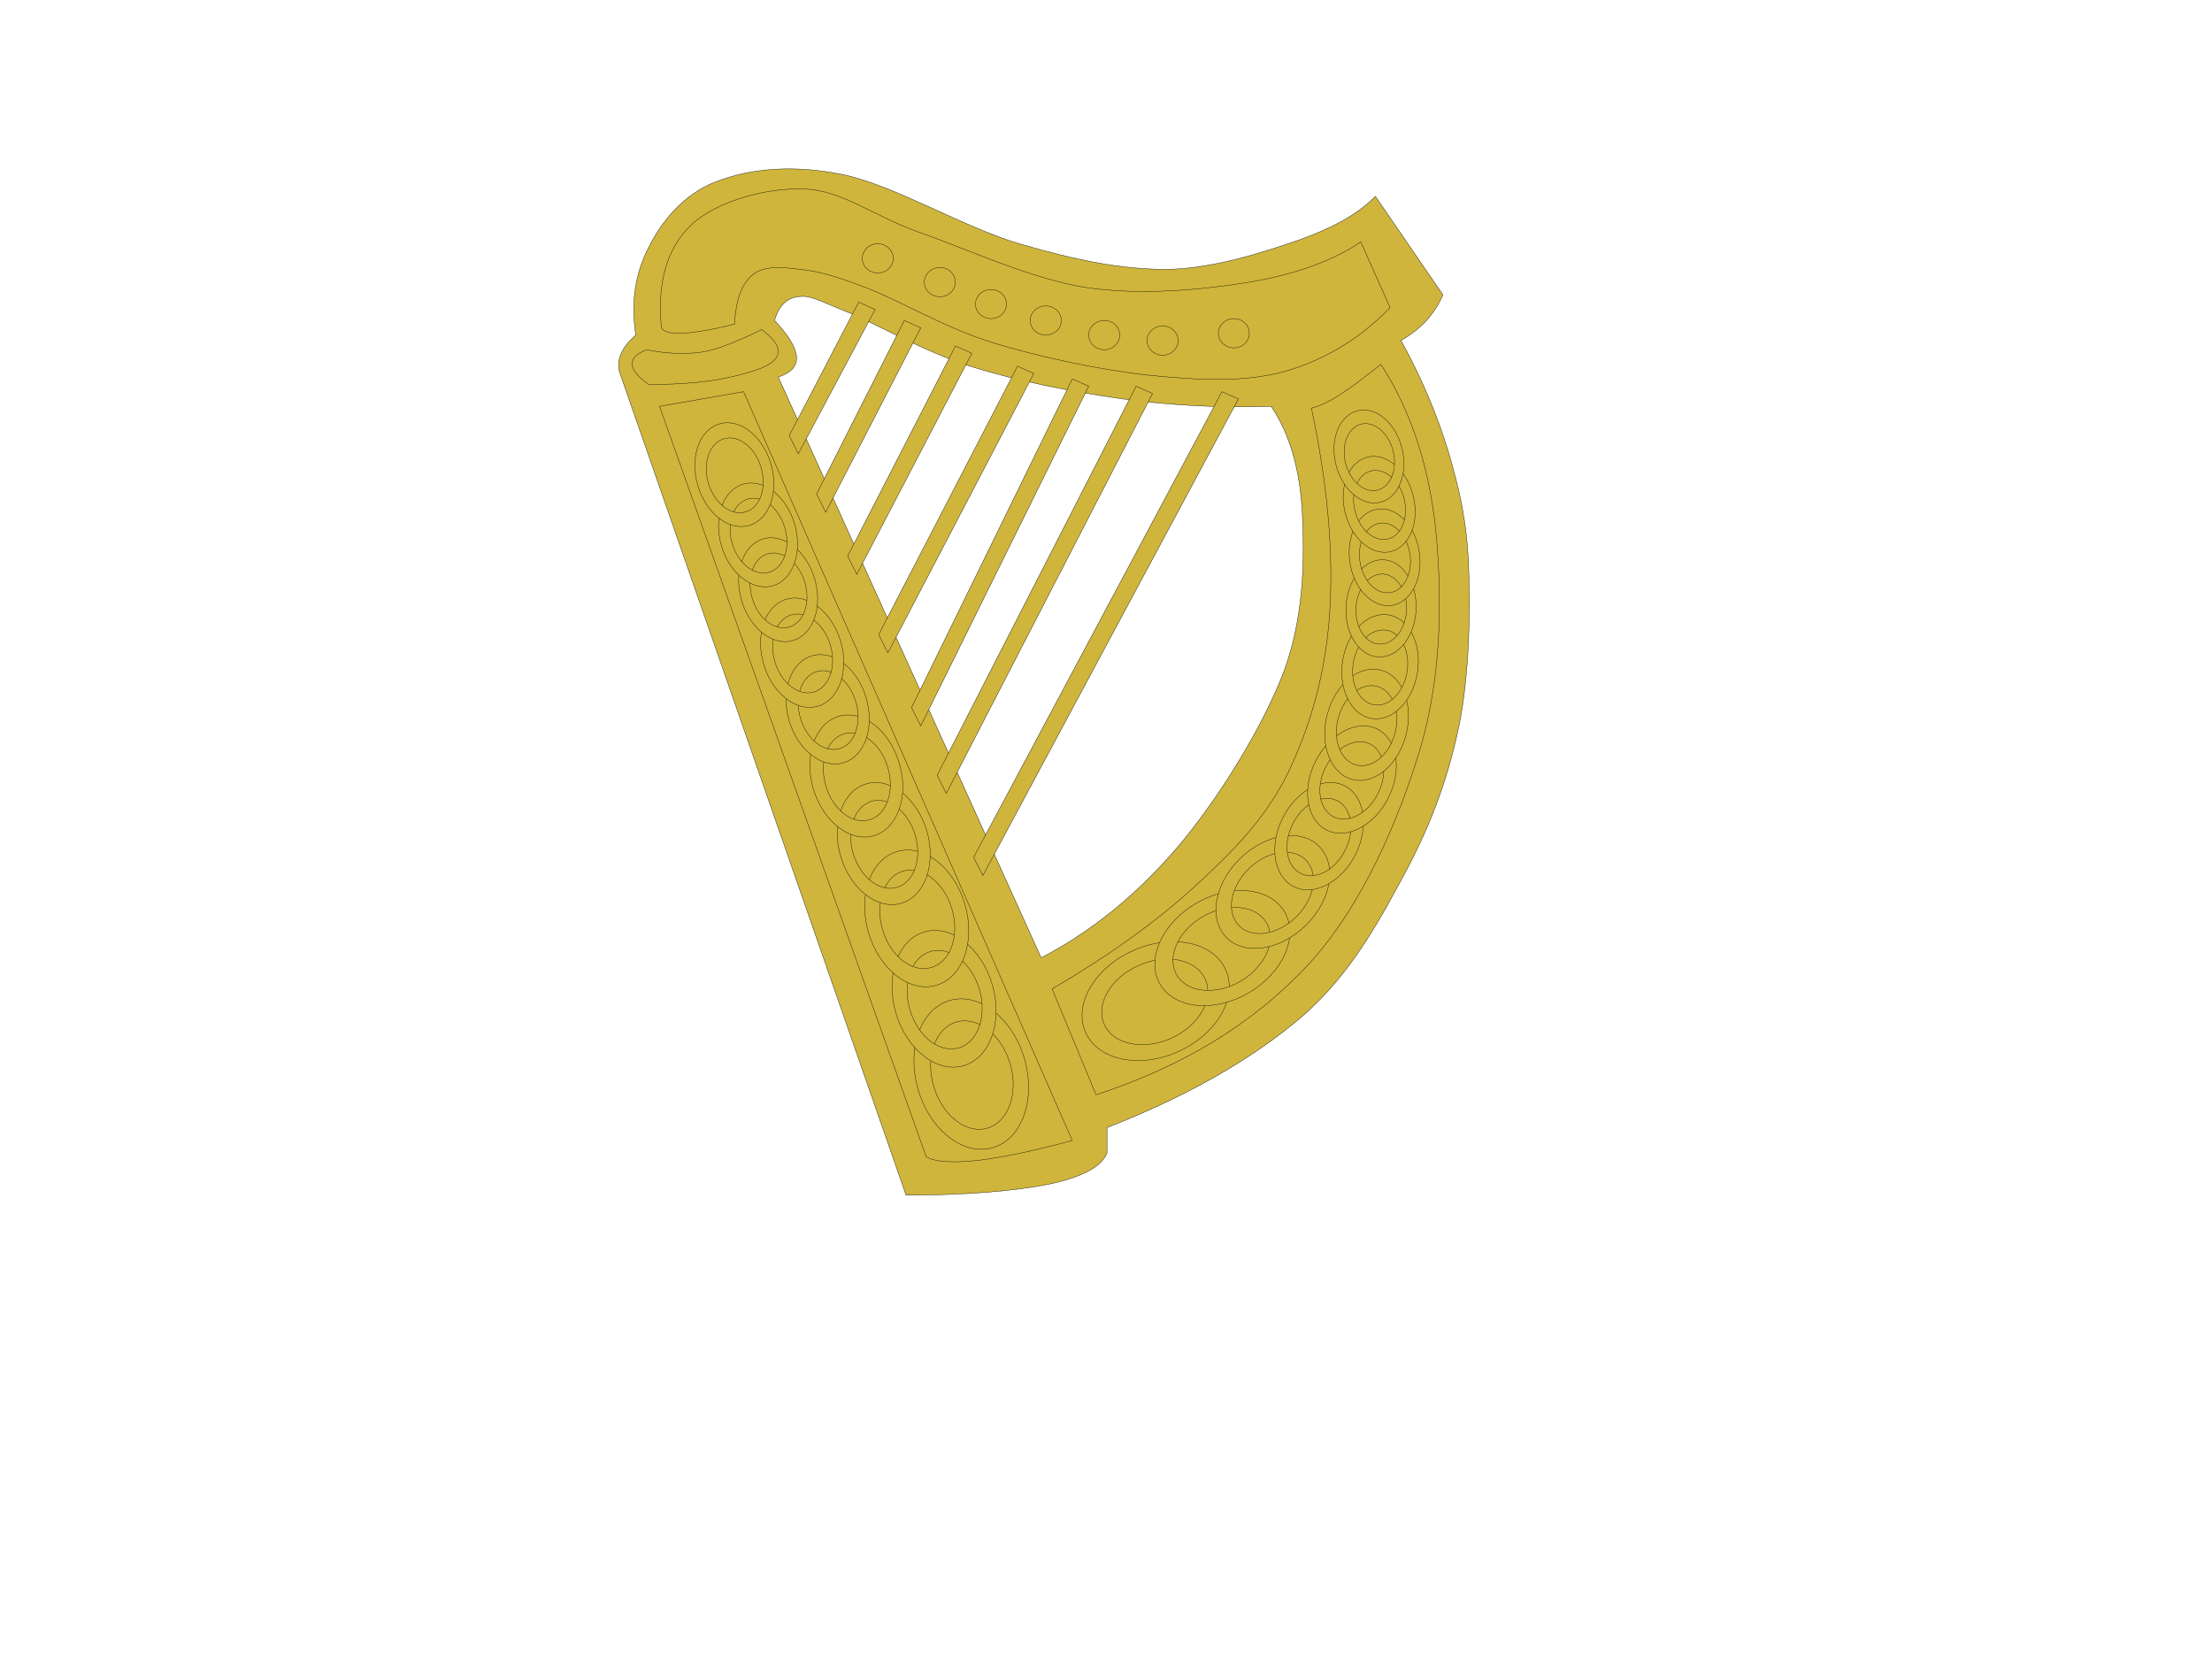 <?xml version="1.0"?><svg width="640" height="480" xmlns="http://www.w3.org/2000/svg">
 <title>harg</title>
 <g>
  <title>Layer 1</title>
  <g id="g3384">
   <path fill="#cfb53b" fill-rule="evenodd" stroke="#000000" stroke-width="0.1" stroke-miterlimit="10" id="path15" d="m397.943,56.8l19.549,28.512c-1.189,2.771 -2.773,5.148 -4.754,7.416c-2.051,2.232 -4.463,4.068 -7.379,5.796c5.939,10.8 10.367,21.276 13.717,32.256c3.168,10.8 5.256,19.548 5.83,32.76c0.541,13.176 0.254,31.032 -2.662,45.937c-3.061,14.832 -7.74,28.008 -15.301,42.299c-7.633,14.184 -15.732,29.664 -30.133,42.264c-14.65,12.492 -33.119,23.041 -56.52,32.221l0,7.381c-1.656,3.994 -7.199,6.947 -16.919,9c-9.756,1.943 -23.4,3.131 -41.22,3.168l-82.944,-238.286c-0.432,-1.8 -0.252,-3.564 0.54,-5.292c0.792,-1.8 2.196,-3.564 4.212,-5.292c-1.476,-9.648 -0.144,-17.82 3.708,-25.344c3.78,-7.56 10.152,-15.48 19.548,-19.044c9.468,-3.636 21.564,-5.076 36.432,-2.088c14.796,2.988 35.352,15.408 51.264,20.052c15.769,4.608 29.159,7.452 42.804,7.416c13.572,-0.252 27.828,-4.968 38.053,-8.46c10.114,-3.636 17.315,-7.668 22.175,-12.672l0,0l0,0zm-96.696,220.319l-76.068,-168.011c3.672,-1.26 5.436,-3.06 5.292,-5.832c-0.216,-2.736 -2.34,-6.3 -6.372,-10.548c1.188,-4.14 3.384,-6.48 6.876,-6.876c3.42,-0.504 5.364,0.864 13.752,4.248c8.388,3.312 22.356,11.556 35.928,15.84c13.536,4.284 29.628,7.452 44.388,9.504c14.652,1.98 28.584,2.592 42.768,2.124c5.4,8.064 8.354,18.324 9,31.176c0.576,12.852 0.613,29.196 -5.291,45.432c-6.121,16.092 -18.828,36.756 -30.637,50.725c-11.88,13.894 -24.768,24.443 -39.636,32.218z"/>
   <path fill="#cfb53b" fill-rule="evenodd" stroke="#000000" stroke-width="0.1" stroke-miterlimit="10" id="path17" d="m191.375,94.852c0.756,1.26 2.736,1.692 6.336,1.584c3.492,-0.252 8.424,-1.044 14.796,-2.664c0.396,-6.876 2.016,-11.628 5.256,-14.256c3.168,-2.664 8.172,-2.268 13.752,-1.584c5.436,0.612 9.684,1.728 19.008,5.292c9.324,3.492 22.68,11.556 36.468,15.84c13.716,4.284 31.177,7.92 45.433,9.504c14.184,1.404 27.215,2.16 39.096,-1.044c11.771,-3.384 21.672,-9.324 30.672,-18.504l-8.461,-19.008c-8.459,5.58 -18.936,9.36 -32.256,11.628c-13.463,2.196 -31.031,3.888 -47.016,1.584c-16.056,-2.484 -34.344,-11.052 -48.06,-15.84c-13.824,-4.86 -22.644,-12.384 -33.84,-12.708c-11.304,-0.396 -25.74,3.78 -32.76,10.584c-6.876,6.768 -9.684,16.452 -8.424,29.592l0,0l0,0z"/>
   <path fill="#cfb53b" fill-rule="evenodd" stroke="#000000" stroke-width="0.1" stroke-miterlimit="10" id="path19" d="m190.835,117.568l77.148,217.153c2.808,1.512 7.74,1.764 14.796,1.043c7.128,-0.863 16.092,-2.699 27.469,-5.797l-95.113,-216.647c-8.1,1.404 -16.2,2.808 -24.3,4.248l0,0l0,0z"/>
   <path fill="#cfb53b" fill-rule="evenodd" stroke="#000000" stroke-width="0.1" stroke-miterlimit="10" id="path21" d="m379.439,118.072c1.908,-0.432 4.5,-1.512 7.92,-3.672c3.385,-2.16 7.344,-5.112 12.168,-9c8.676,13.392 13.824,29.052 15.84,47.556c1.871,18.612 1.908,41.508 -4.213,62.857c-6.299,21.238 -16.99,46.367 -32.76,63.432c-15.84,16.92 -35.891,29.195 -61.271,37.512l-12.707,-30.637c16.164,-9.467 29.771,-19.152 41.219,-29.592c11.34,-10.439 20.377,-19.547 26.965,-32.76c6.443,-13.463 10.943,-28.692 12.131,-46.512c1.116,-17.82 -0.648,-37.224 -5.292,-59.184l0,0l0,0z"/>
   <path fill="#cfb53b" fill-rule="evenodd" stroke="#000000" stroke-width="0.1" stroke-miterlimit="10" id="path23" d="m187.127,101.188c3.132,0.648 6.3,1.044 9.504,1.044c3.168,-0.036 5.472,0.036 9.54,-1.044c4.032,-1.152 8.604,-3.096 14.256,-5.832c3.132,2.412 4.716,4.428 4.752,6.336c-0.036,1.836 -1.62,3.42 -4.752,4.752c-4.428,1.692 -9.36,2.88 -14.796,3.708c-5.508,0.756 -11.448,1.116 -17.964,1.08c-3.132,-2.232 -4.716,-4.176 -4.752,-5.832c-0.144,-1.692 1.26,-3.096 4.212,-4.212l0,0l0,0z"/>
   <path fill="#cfb53b" fill-rule="evenodd" stroke="#000000" stroke-width="0.1" stroke-miterlimit="10" id="path25" d="m228.347,126.028l20.088,-38.592l4.752,2.124l-22.212,41.724l-2.628,-5.256l0,0z"/>
   <path fill="#cfb53b" fill-rule="evenodd" stroke="#000000" stroke-width="0.1" stroke-miterlimit="10" id="path27" d="m236.267,142.912l25.38,-50.184l4.752,2.124l-27.504,53.352l-2.628,-5.292l0,0l0,0z"/>
   <path fill="#cfb53b" fill-rule="evenodd" stroke="#000000" stroke-width="0.1" stroke-miterlimit="10" id="path29" d="m245.267,160.875l31.176,-60.768l4.752,2.124l-33.3,63.936l-2.628,-5.292l0,0l0,0z"/>
   <path fill="#cfb53b" fill-rule="evenodd" stroke="#000000" stroke-width="0.1" stroke-miterlimit="10" id="path31" d="m254.231,183.592l40.176,-77.652l4.716,2.124l-42.228,80.82l-2.664,-5.292z"/>
   <path fill="#cfb53b" fill-rule="evenodd" stroke="#000000" stroke-width="0.1" stroke-miterlimit="10" id="path33" d="m263.735,204.725l46.513,-95.077l4.752,2.088l-48.601,98.28l-2.664,-5.291z"/>
   <path fill="#cfb53b" fill-rule="evenodd" stroke="#000000" stroke-width="0.1" stroke-miterlimit="10" id="path35" d="m271.151,224.309l57.563,-112.573l4.752,2.124l-59.687,115.704l-2.628,-5.255l0,0l0,0z"/>
   <path fill="#cfb53b" fill-rule="evenodd" stroke="#000000" stroke-width="0.1" stroke-miterlimit="10" id="path37" d="m281.699,248.068l71.855,-134.748l4.752,2.124l-73.943,137.88l-2.664,-5.256z"/>
   <path stroke-width="0.1" stroke="#000000" fill="#cfb53b" fill-rule="evenodd" id="path39" d="m314.099,298.721c3.6,8.063 15.623,10.547 26.783,5.543c11.197,-5.039 17.352,-15.623 13.752,-23.688c-3.6,-8.065 -15.623,-10.549 -26.783,-5.545c-11.197,5.004 -17.351,15.625 -13.752,23.69zm5.401,-2.305c2.592,5.795 11.268,7.596 19.332,3.996c8.063,-3.637 12.49,-11.268 9.898,-17.064c-2.627,-5.832 -11.268,-7.633 -19.332,-3.996c-8.063,3.599 -12.492,11.232 -9.898,17.064z"/>
   <path stroke-width="0.1" stroke="#000000" fill="#cfb53b" fill-rule="evenodd" id="path41" d="m335.626,284.752c4.176,7.164 15.625,8.316 25.561,2.557c9.973,-5.762 14.652,-16.273 10.512,-23.438c-4.176,-7.164 -15.623,-8.314 -25.561,-2.555c-9.935,5.795 -14.652,16.272 -10.512,23.436zm4.825,-2.664c2.988,5.148 11.268,5.977 18.432,1.836c7.164,-4.176 10.549,-11.736 7.561,-16.885c-2.988,-5.184 -11.268,-6.012 -18.432,-1.836c-7.165,4.141 -10.55,11.701 -7.561,16.885z"/>
   <path stroke-width="0.1" stroke="#000000" fill="#cfb53b" fill-rule="evenodd" id="path43" d="m354.814,271.215c5.221,5.365 15.48,3.816 22.934,-3.42c7.451,-7.271 9.215,-17.496 3.996,-22.859c-5.221,-5.363 -15.48,-3.816 -22.934,3.457c-7.451,7.234 -9.215,17.459 -3.996,22.822zm3.637,-3.42c3.744,3.889 11.16,2.773 16.523,-2.447c5.365,-5.256 6.625,-12.6 2.881,-16.488c-3.779,-3.852 -11.195,-2.736 -16.523,2.484c-5.366,5.22 -6.661,12.599 -2.881,16.451z"/>
   <path stroke-width="0.1" stroke="#000000" fill="#cfb53b" fill-rule="evenodd" id="path45" d="m374.328,256.527c5.795,2.916 13.787,-1.223 17.855,-9.287c4.068,-8.064 2.627,-16.992 -3.168,-19.908c-5.832,-2.916 -13.824,1.225 -17.893,9.324c-4.031,8.028 -2.626,16.955 3.206,19.871zm1.978,-3.816c4.213,2.088 9.973,-0.898 12.889,-6.73c2.916,-5.797 1.908,-12.205 -2.305,-14.328c-4.176,-2.088 -9.936,0.898 -12.852,6.695c-2.915,5.832 -1.908,12.24 2.268,14.363z"/>
   <path stroke-width="0.1" stroke="#000000" fill="#cfb53b" fill-rule="evenodd" id="path47" d="m383.832,240.148c5.795,2.916 13.787,-1.225 17.855,-9.289c4.068,-8.064 2.627,-16.992 -3.168,-19.908c-5.832,-2.916 -13.824,1.26 -17.893,9.324c-4.031,8.03 -2.626,16.957 3.206,19.873zm2.015,-3.816c4.176,2.088 9.936,-0.9 12.852,-6.732c2.916,-5.795 1.908,-12.203 -2.268,-14.328c-4.213,-2.088 -9.973,0.9 -12.889,6.695c-2.916,5.832 -1.908,12.24 2.305,14.365l0,0z"/>
   <path stroke-width="0.1" stroke="#000000" fill="#cfb53b" fill-rule="evenodd" id="path49" d="m391.283,225.531c6.301,1.621 13.248,-4.139 15.516,-12.852c2.268,-8.748 -0.971,-17.172 -7.271,-18.792c-6.301,-1.656 -13.248,4.104 -15.516,12.853c-2.305,8.711 0.97,17.135 7.271,18.791zm1.152,-4.176c4.535,1.188 9.539,-2.988 11.195,-9.252c1.621,-6.299 -0.719,-12.383 -5.256,-13.535c-4.535,-1.188 -9.539,2.951 -11.195,9.252c-1.621,6.299 0.719,12.348 5.256,13.535z"/>
   <path stroke-width="0.1" stroke="#000000" fill="#cfb53b" fill-rule="evenodd" id="path51" d="m396.898,207.893c5.977,0.936 11.881,-5.004 13.213,-13.285c1.332,-8.28 -2.447,-15.768 -8.424,-16.704c-5.939,-0.972 -11.881,4.968 -13.213,13.248c-1.295,8.28 2.449,15.768 8.424,16.741zm0.721,-3.961c4.283,0.684 8.531,-3.6 9.504,-9.576c0.936,-5.94 -1.764,-11.34 -6.047,-12.024c-4.32,-0.684 -8.568,3.564 -9.541,9.54c-0.936,5.976 1.763,11.376 6.084,12.06z"/>
   <path stroke-width="0.1" stroke="#000000" fill="#cfb53b" fill-rule="evenodd" id="path53" d="m398.806,190.072c5.58,0.324 10.477,-5.724 10.908,-13.5c0.396,-7.776 -3.779,-14.328 -9.396,-14.616c-5.58,-0.288 -10.475,5.76 -10.871,13.536c-0.432,7.74 3.744,14.292 9.359,14.58zm0.252,-3.708c4.033,0.216 7.561,-4.14 7.885,-9.72c0.287,-5.616 -2.736,-10.332 -6.768,-10.548c-4.033,-0.216 -7.561,4.14 -7.848,9.756c-0.324,5.58 2.7,10.296 6.731,10.512z"/>
   <path stroke-width="0.1" stroke="#000000" fill="#cfb53b" fill-rule="evenodd" id="path55" d="m402.695,175.168c5.543,-0.828 9.107,-7.74 7.955,-15.408c-1.115,-7.704 -6.551,-13.284 -12.096,-12.456c-5.543,0.828 -9.107,7.704 -7.992,15.408c1.152,7.704 6.588,13.284 12.133,12.456zm-0.504,-3.708c3.996,-0.576 6.588,-5.544 5.76,-11.088c-0.828,-5.544 -4.717,-9.576 -8.713,-9c-3.994,0.612 -6.588,5.58 -5.76,11.124c0.828,5.544 4.717,9.576 8.713,8.964z"/>
   <path stroke-width="0.1" stroke="#000000" fill="#cfb53b" fill-rule="evenodd" id="path57" d="m402.443,159.58c5.436,-1.368 8.316,-8.568 6.443,-16.128c-1.871,-7.524 -7.811,-12.564 -13.248,-11.196c-5.436,1.368 -8.316,8.568 -6.443,16.128c1.871,7.524 7.812,12.564 13.248,11.196zm-0.828,-3.636c3.924,-0.972 5.977,-6.192 4.645,-11.628c-1.369,-5.436 -5.652,-9.036 -9.576,-8.064c-3.889,0.972 -5.977,6.192 -4.645,11.628c1.367,5.436 5.652,9.036 9.576,8.064z"/>
   <path stroke-width="0.1" stroke="#000000" fill="#cfb53b" fill-rule="evenodd" id="path59" d="m399.382,145.324c5.293,-1.296 8.064,-8.316 6.264,-15.624c-1.836,-7.344 -7.596,-12.204 -12.852,-10.872c-5.291,1.332 -8.1,8.316 -6.264,15.624c1.836,7.308 7.596,12.204 12.852,10.872zm-0.791,-3.528c3.779,-0.936 5.795,-5.976 4.5,-11.268c-1.332,-5.256 -5.473,-8.784 -9.289,-7.812c-3.779,0.936 -5.795,5.976 -4.5,11.268c1.332,5.256 5.473,8.784 9.289,7.812z"/>
   <path stroke-width="0.1" stroke="#000000" fill="#cfb53b" fill-rule="evenodd" id="path61" d="m287.243,332.057c8.496,-2.449 12.564,-14.006 9.144,-25.777c-3.456,-11.771 -13.14,-19.295 -21.6,-16.813c-8.496,2.484 -12.564,14.006 -9.144,25.813c3.456,11.736 13.104,19.259 21.6,16.777zm-1.548,-5.653c6.12,-1.801 9.036,-10.117 6.588,-18.576c-2.484,-8.496 -9.468,-13.932 -15.588,-12.133c-6.084,1.801 -9.036,10.117 -6.552,18.613c2.484,8.46 9.432,13.895 15.552,12.096z"/>
   <path stroke-width="0.1" stroke="#000000" fill="#cfb53b" fill-rule="evenodd" id="path63" d="m278.819,308.332c7.704,-2.268 11.412,-12.744 8.28,-23.436c-3.132,-10.693 -11.916,-17.533 -19.62,-15.266c-7.704,2.232 -11.412,12.744 -8.28,23.438c3.132,10.692 11.916,17.532 19.62,15.264zm-1.404,-5.148c5.544,-1.619 8.208,-9.18 5.976,-16.885c-2.268,-7.703 -8.604,-12.635 -14.148,-11.016c-5.544,1.621 -8.244,9.18 -5.976,16.885c2.268,7.703 8.568,12.637 14.148,11.016z"/>
   <path stroke-width="0.1" stroke="#000000" fill="#cfb53b" fill-rule="evenodd" id="path65" d="m270.899,285.076c7.704,-2.232 11.412,-12.744 8.28,-23.4c-3.132,-10.729 -11.916,-17.568 -19.62,-15.301c-7.704,2.27 -11.412,12.744 -8.28,23.438c3.132,10.691 11.916,17.531 19.62,15.263l0,0zm-1.44,-5.148c5.58,-1.619 8.244,-9.18 5.976,-16.885c-2.232,-7.703 -8.568,-12.635 -14.112,-11.016c-5.544,1.621 -8.244,9.217 -5.976,16.92c2.232,7.705 8.568,12.637 14.112,10.981z"/>
   <path stroke-width="0.1" stroke="#000000" fill="#cfb53b" fill-rule="evenodd" id="path67" d="m260.747,261.352c6.876,-2.016 10.188,-11.375 7.416,-20.916c-2.808,-9.539 -10.656,-15.66 -17.532,-13.645c-6.876,2.018 -10.188,11.377 -7.416,20.916c2.808,9.541 10.656,15.66 17.532,13.645zm-1.26,-4.608c4.968,-1.439 7.344,-8.172 5.328,-15.084c-2.016,-6.877 -7.668,-11.268 -12.636,-9.828c-4.932,1.477 -7.344,8.207 -5.328,15.084c2.016,6.875 7.668,11.305 12.636,9.828z"/>
   <path stroke-width="0.1" stroke="#000000" fill="#cfb53b" fill-rule="evenodd" id="path69" d="m252.827,241.805c6.876,-2.018 10.188,-11.377 7.38,-20.916c-2.772,-9.541 -10.62,-15.66 -17.496,-13.645c-6.876,2.015 -10.188,11.375 -7.416,20.916c2.808,9.539 10.656,15.66 17.532,13.645zm-1.26,-4.61c4.932,-1.439 7.344,-8.207 5.328,-15.084c-2.016,-6.875 -7.668,-11.268 -12.636,-9.828c-4.932,1.477 -7.344,8.209 -5.328,15.084c2.016,6.877 7.668,11.305 12.636,9.828z"/>
   <path stroke-width="0.1" stroke="#000000" fill="#cfb53b" fill-rule="evenodd" id="path71" d="m244.007,220.707c6.156,-1.799 9.144,-10.188 6.624,-18.719c-2.484,-8.568 -9.504,-14.041 -15.696,-12.241c-6.156,1.8 -9.108,10.188 -6.624,18.756c2.52,8.532 9.54,14.005 15.696,12.204zm-1.116,-4.103c4.428,-1.295 6.552,-7.344 4.752,-13.5c-1.8,-6.156 -6.84,-10.116 -11.268,-8.82c-4.464,1.296 -6.588,7.343 -4.788,13.5c1.8,6.155 6.84,10.116 11.304,8.82z"/>
   <path stroke-width="0.1" stroke="#000000" fill="#cfb53b" fill-rule="evenodd" id="path73" d="m236.627,204.328c6.156,-1.801 9.108,-10.188 6.624,-18.72c-2.52,-8.568 -9.54,-14.04 -15.696,-12.24c-6.156,1.8 -9.108,10.188 -6.624,18.756c2.484,8.532 9.504,14.003 15.696,12.204l0,0l0,0zm-1.152,-4.103c4.428,-1.297 6.588,-7.345 4.788,-13.537c-1.8,-6.12 -6.876,-10.08 -11.304,-8.784c-4.428,1.296 -6.588,7.344 -4.788,13.5c1.8,6.156 6.876,10.116 11.304,8.821l0,0z"/>
   <path stroke-width="0.1" stroke="#000000" fill="#cfb53b" fill-rule="evenodd" id="path75" d="m229.427,185.32c5.868,-1.692 8.676,-9.684 6.3,-17.784c-2.376,-8.136 -9.036,-13.32 -14.904,-11.628c-5.832,1.728 -8.64,9.684 -6.264,17.82c2.376,8.1 9.036,13.32 14.868,11.592l0,0zm-1.08,-3.888c4.212,-1.26 6.264,-6.984 4.536,-12.852c-1.692,-5.832 -6.48,-9.576 -10.728,-8.352c-4.212,1.224 -6.228,6.984 -4.536,12.816c1.728,5.868 6.516,9.612 10.728,8.388z"/>
   <path stroke-width="0.1" stroke="#000000" fill="#cfb53b" fill-rule="evenodd" id="path77" d="m223.631,169.48c5.832,-1.728 8.64,-9.684 6.3,-17.82c-2.376,-8.1 -9.036,-13.284 -14.904,-11.592c-5.868,1.728 -8.676,9.684 -6.3,17.82c2.376,8.1 9.036,13.284 14.904,11.592zm-1.08,-3.924c4.212,-1.224 6.228,-6.984 4.536,-12.816c-1.692,-5.832 -6.516,-9.612 -10.728,-8.352c-4.212,1.224 -6.228,6.948 -4.536,12.816c1.692,5.832 6.516,9.576 10.728,8.352z"/>
   <path stroke-width="0.1" stroke="#000000" fill="#cfb53b" fill-rule="evenodd" id="path79" d="m216.755,152.02c5.868,-1.692 8.676,-9.648 6.3,-17.784c-2.376,-8.1 -9.036,-13.32 -14.904,-11.592c-5.832,1.692 -8.64,9.684 -6.264,17.784c2.376,8.136 9.036,13.32 14.868,11.592l0,0zm-1.08,-3.888c4.248,-1.224 6.264,-6.984 4.536,-12.816c-1.692,-5.868 -6.48,-9.612 -10.728,-8.388c-4.212,1.26 -6.228,6.984 -4.536,12.852c1.728,5.832 6.516,9.576 10.728,8.352z"/>
   <path fill="#cfb53b" fill-rule="evenodd" stroke="#000000" stroke-width="0.1" stroke-miterlimit="10" id="path81" d="m249.479,74.764c0,2.34 2.016,4.212 4.5,4.212c2.484,0 4.464,-1.872 4.464,-4.212c0,-2.34 -1.98,-4.248 -4.464,-4.248c-2.484,0 -4.5,1.908 -4.5,4.248z"/>
   <path fill="#cfb53b" fill-rule="evenodd" stroke="#000000" stroke-width="0.1" stroke-miterlimit="10" id="path83" d="m267.443,81.64c0,2.34 2.016,4.212 4.5,4.212c2.484,0 4.464,-1.872 4.464,-4.212c0,-2.34 -1.98,-4.248 -4.464,-4.248c-2.484,0 -4.5,1.908 -4.5,4.248z"/>
   <path fill="#cfb53b" fill-rule="evenodd" stroke="#000000" stroke-width="0.1" stroke-miterlimit="10" id="path85" d="m282.239,87.976c0,2.34 2.016,4.212 4.5,4.212c2.448,0 4.464,-1.872 4.464,-4.212c0,-2.34 -2.016,-4.212 -4.464,-4.212c-2.484,0 -4.5,1.872 -4.5,4.212z"/>
   <path fill="#cfb53b" fill-rule="evenodd" stroke="#000000" stroke-width="0.1" stroke-miterlimit="10" id="path87" d="m298.079,92.728c0,2.34 2.016,4.212 4.5,4.212c2.483,0 4.501,-1.872 4.501,-4.212c0,-2.34 -2.018,-4.212 -4.501,-4.212c-2.484,0 -4.5,1.872 -4.5,4.212z"/>
   <path fill="#cfb53b" fill-rule="evenodd" stroke="#000000" stroke-width="0.1" stroke-miterlimit="10" id="path89" d="m315,96.94c0,2.34 2.016,4.248 4.5,4.248c2.482,0 4.463,-1.908 4.463,-4.248c0,-2.34 -1.98,-4.212 -4.463,-4.212c-2.485,0 -4.5,1.872 -4.5,4.212z"/>
   <path fill="#cfb53b" fill-rule="evenodd" stroke="#000000" stroke-width="0.1" stroke-miterlimit="10" id="path91" d="m331.882,98.524c0,2.34 2.016,4.248 4.5,4.248c2.484,0 4.5,-1.908 4.5,-4.248c0,-2.304 -2.016,-4.212 -4.5,-4.212c-2.484,0 -4.5,1.908 -4.5,4.212z"/>
   <path fill="#cfb53b" fill-rule="evenodd" stroke="#000000" stroke-width="0.1" stroke-miterlimit="10" id="path93" d="m352.511,96.436c0,2.304 2.016,4.212 4.5,4.212c2.447,0 4.463,-1.908 4.463,-4.212c0,-2.34 -2.016,-4.248 -4.463,-4.248c-2.484,0 -4.5,1.908 -4.5,4.248z"/>
  </g>
 </g>
</svg>